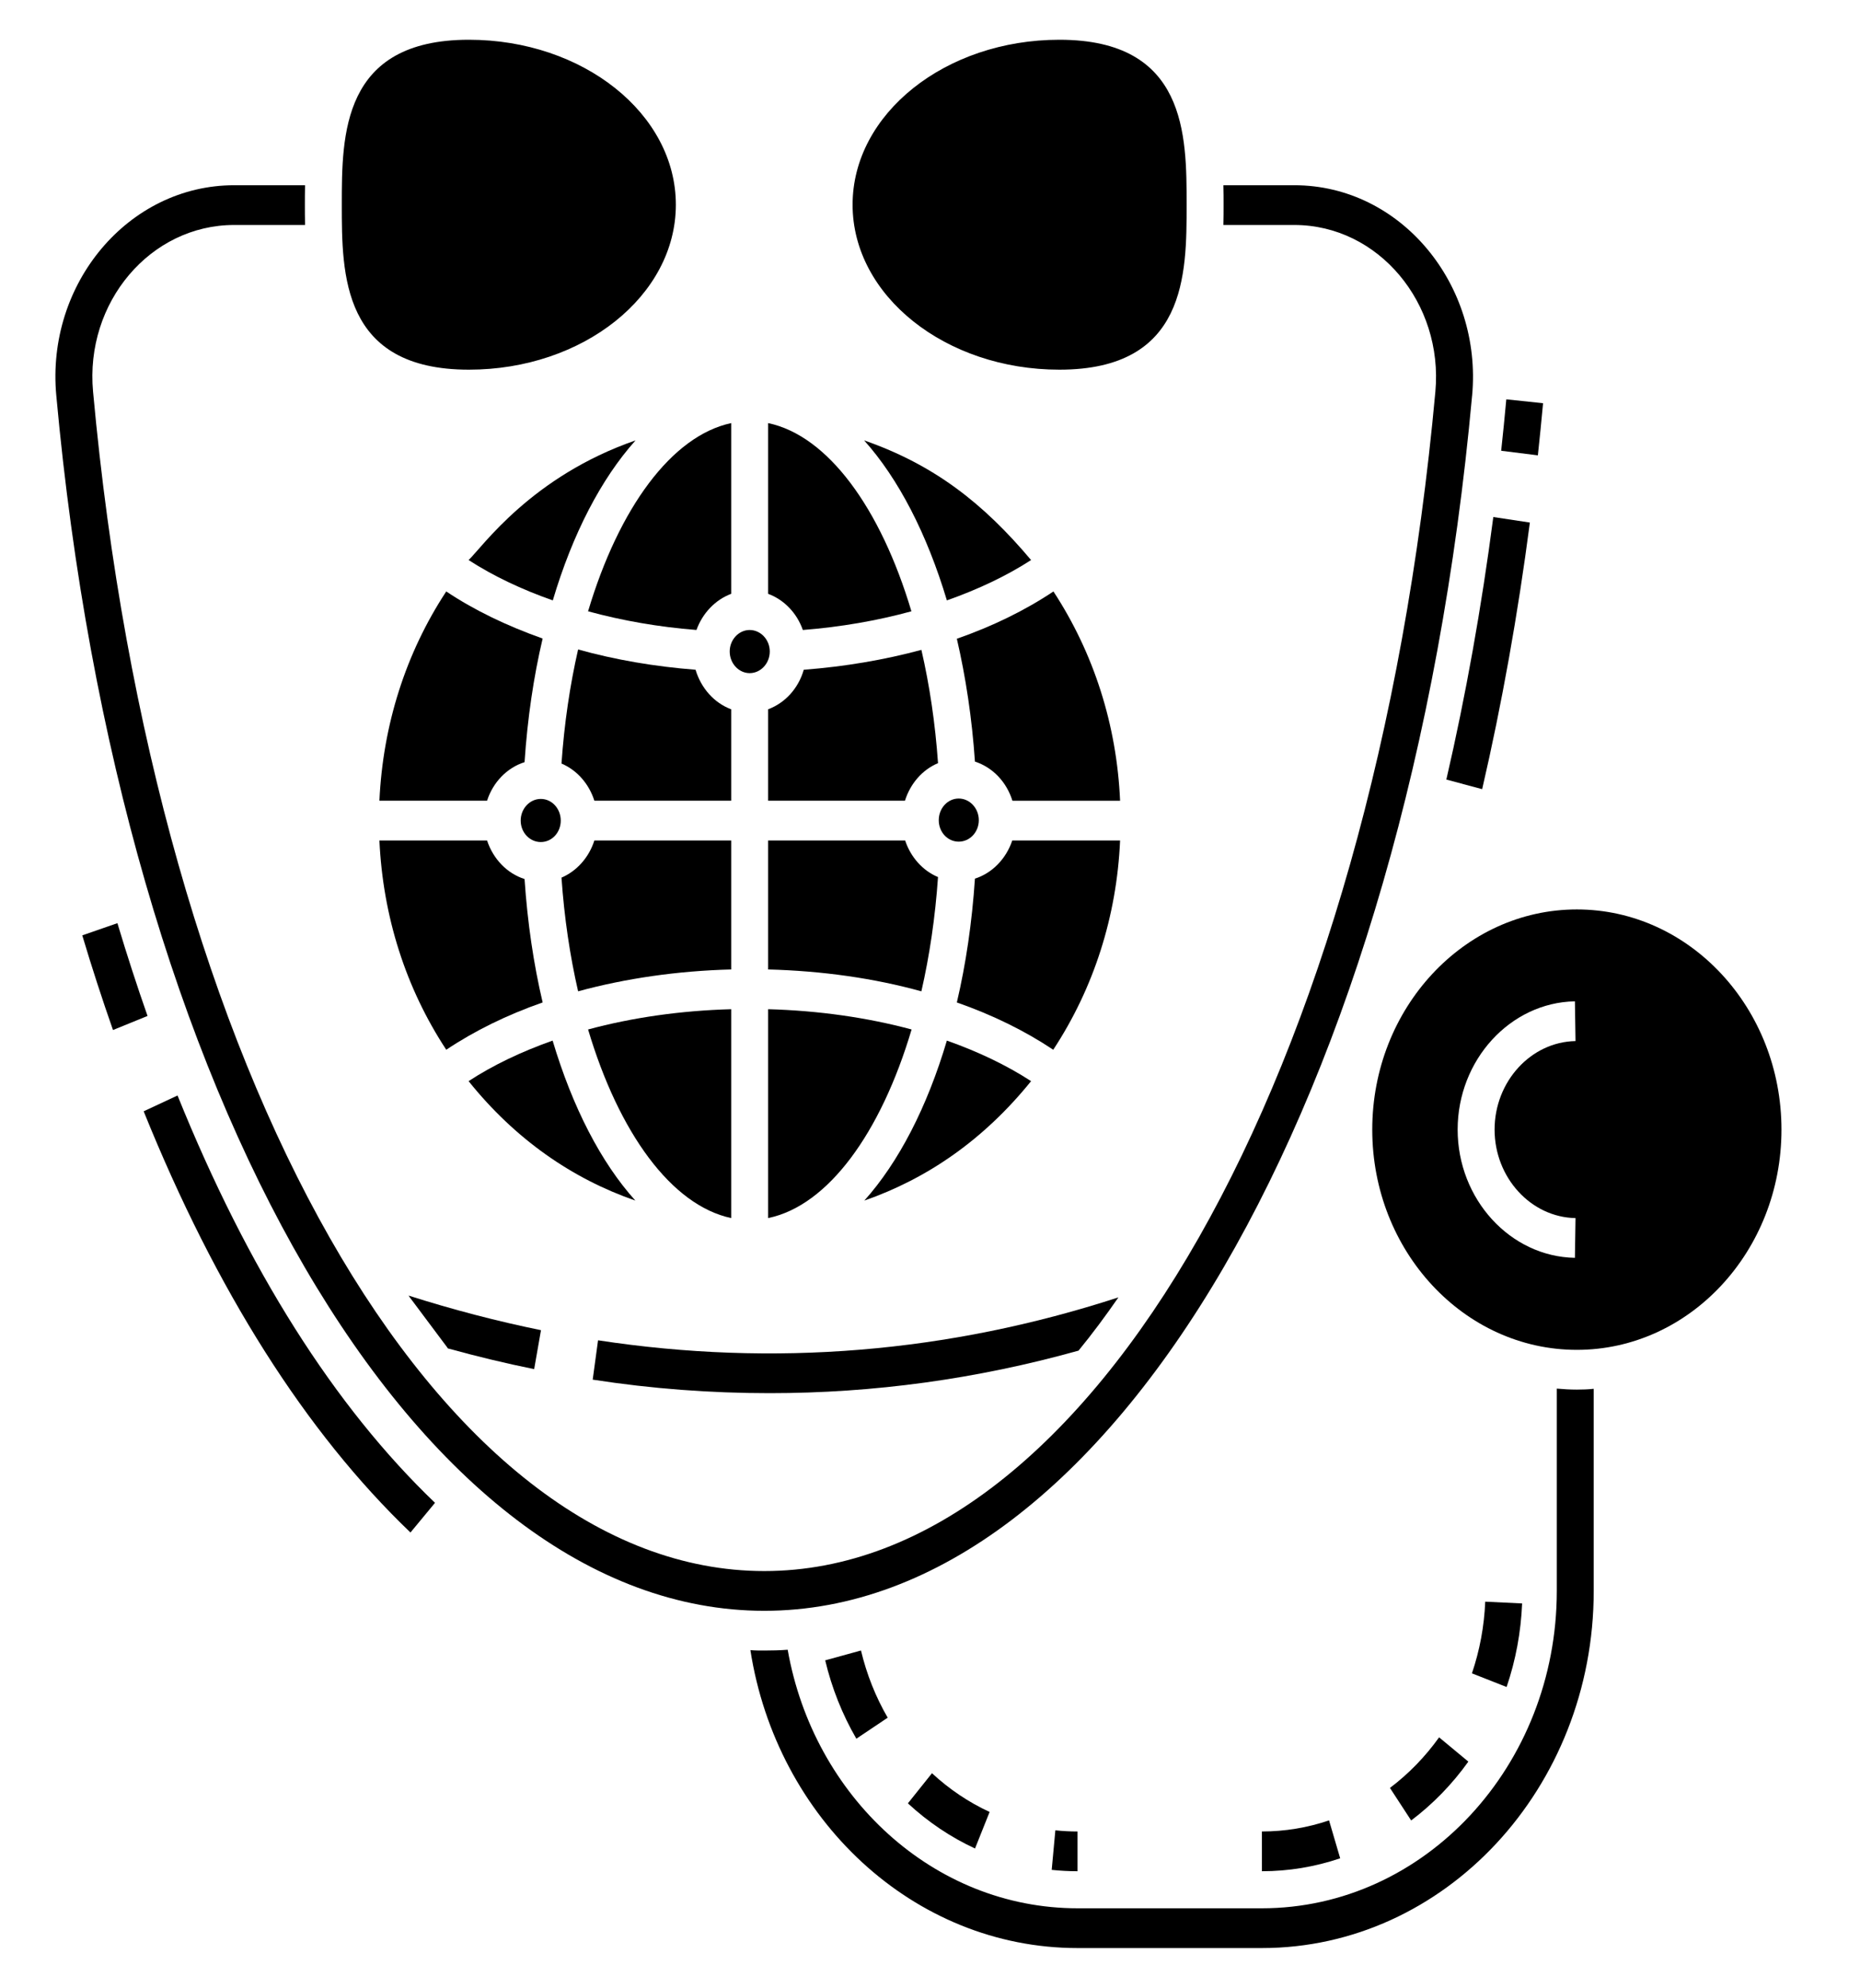 <?xml version="1.0" encoding="UTF-8"?>
<svg xmlns="http://www.w3.org/2000/svg" width="131" height="140" viewBox="0 0 131 140" fill="none">
  <path d="M103.68 27.869C99.154 77.447 78.176 113.447 53.83 113.447C29.47 113.447 8.491 77.447 3.966 27.869C3.225 19.974 9.052 13.046 16.491 13.046H21.485C21.472 13.536 21.472 13.998 21.472 14.417C21.472 14.851 21.472 15.327 21.485 15.845H16.491C10.6 15.845 5.969 21.29 6.555 27.589C10.95 75.711 30.836 110.648 53.83 110.648C76.811 110.648 96.698 75.711 101.093 27.589C101.665 21.361 97.088 15.845 91.157 15.845H86.163C86.176 15.328 86.176 14.852 86.176 14.417C86.176 13.997 86.176 13.535 86.163 13.046H91.157C98.674 13.046 104.409 20.058 103.681 27.869H103.68Z" fill="black"></path>
  <path d="M8.269 65.018L5.794 65.876C6.47 68.137 7.198 70.379 7.958 72.543L10.391 71.552C9.647 69.432 8.933 67.234 8.269 65.018Z" fill="black"></path>
  <path d="M12.504 77.154L10.119 78.269C15.216 90.897 21.538 100.878 28.909 107.933L30.638 105.842C23.551 99.058 17.45 89.406 12.504 77.154L12.504 77.154Z" fill="black"></path>
  <path d="M104.389 55.58C105.777 49.581 106.907 43.265 107.749 36.803L105.174 36.414C104.344 42.779 103.231 49 101.866 54.903L104.389 55.58Z" fill="black"></path>
  <path d="M108.678 28.398L106.089 28.125C105.978 29.342 105.858 30.549 105.728 31.747L108.312 32.07C108.443 30.855 108.565 29.631 108.678 28.398Z" fill="black"></path>
  <path d="M75.961 95.124C76.924 93.949 77.86 92.689 78.77 91.373C66.779 95.278 54.476 96.286 42.121 94.396L41.744 97.167C45.906 97.811 50.054 98.119 54.203 98.119C61.525 98.12 68.795 97.126 75.962 95.124L75.961 95.124Z" fill="black"></path>
  <path d="M31.469 94.858L31.547 94.97C33.589 95.53 35.605 96.02 37.621 96.426L38.102 93.683C35.02 93.053 31.898 92.241 28.777 91.247L28.842 91.345L31.469 94.858Z" fill="black"></path>
  <path d="M83.574 14.418C83.574 19.317 83.574 26.036 74.614 26.036C66.589 26.036 60.048 20.829 60.048 14.418C60.048 8.007 66.59 2.8 74.614 2.8C83.574 2.8 83.574 9.519 83.574 14.418Z" fill="black"></path>
  <path d="M47.6 14.418C47.6 20.829 41.059 26.036 33.021 26.036C24.073 26.036 24.073 19.317 24.073 14.418C24.073 9.519 24.073 2.8 33.021 2.8C41.058 2.8 47.6 8.007 47.6 14.418Z" fill="black"></path>
  <path d="M111.058 64.051C103.112 64.051 96.648 71.007 96.648 79.56C96.648 88.112 103.112 95.069 111.058 95.069C119.005 95.069 125.469 88.113 125.469 79.56C125.469 71.007 119.005 64.051 111.058 64.051ZM110.964 85.789L110.921 88.588C106.367 88.507 102.662 84.455 102.662 79.556C102.662 74.657 106.367 70.604 110.921 70.523L110.964 73.322C107.821 73.378 105.264 76.174 105.264 79.555C105.264 82.937 107.821 85.733 110.964 85.789Z" fill="black"></path>
  <path d="M109.645 97.797V112.046C109.645 124.364 100.333 134.399 88.874 134.399H75.896C65.751 134.399 57.298 126.533 55.477 116.19C54.931 116.232 54.371 116.246 53.825 116.246C53.5 116.246 53.175 116.246 52.85 116.217C54.696 128.101 64.321 137.2 75.896 137.2H88.875C101.763 137.2 112.246 125.918 112.246 112.047V97.812C111.855 97.854 111.465 97.868 111.062 97.868C110.581 97.868 110.113 97.84 109.645 97.798L109.645 97.797Z" fill="black"></path>
  <path d="M104.605 112.804C104.534 114.534 104.218 116.233 103.668 117.852L106.11 118.814C106.753 116.926 107.12 114.945 107.203 112.929L104.605 112.804Z" fill="black"></path>
  <path d="M88.877 131.789C90.755 131.789 92.61 131.482 94.389 130.878L93.605 128.208C92.08 128.726 90.489 128.989 88.876 128.989L88.877 131.789Z" fill="black"></path>
  <path d="M103.416 124.069L101.356 122.36C100.375 123.731 99.21 124.929 97.894 125.922L99.388 128.214C100.919 127.059 102.275 125.664 103.416 124.069Z" fill="black"></path>
  <path d="M60.313 122.456L62.52 120.975C61.669 119.505 61.036 117.913 60.639 116.242L58.119 116.936C58.582 118.885 59.32 120.742 60.313 122.456L60.313 122.456Z" fill="black"></path>
  <path d="M75.891 131.789V128.99C75.364 128.99 74.843 128.962 74.329 128.907L74.072 131.693C74.671 131.757 75.283 131.789 75.891 131.789Z" fill="black"></path>
  <path d="M68.671 130.187L69.698 127.615C68.226 126.934 66.86 126.016 65.639 124.886L63.943 127.008C65.365 128.324 66.956 129.394 68.671 130.188V130.187Z" fill="black"></path>
  <path d="M31.43 73.933C33.42 72.603 35.696 71.483 38.219 70.601C37.582 67.9 37.152 64.988 36.944 61.909C35.709 61.517 34.733 60.495 34.304 59.194H26.722C26.969 64.54 28.569 69.579 31.43 73.933V73.933Z" fill="black"></path>
  <path d="M26.722 56.394H34.304C34.72 55.092 35.708 54.071 36.944 53.678C37.152 50.585 37.581 47.674 38.218 44.972C35.695 44.076 33.393 42.971 31.429 41.655C28.568 46.008 26.969 51.061 26.722 56.394V56.394Z" fill="black"></path>
  <path d="M36.672 57.794C36.672 58.633 37.309 59.305 38.09 59.305C38.87 59.305 39.494 58.633 39.494 57.794C39.494 56.953 38.87 56.268 38.09 56.268C37.309 56.268 36.672 56.953 36.672 57.794Z" fill="black"></path>
  <path d="M38.921 73.288C36.748 74.058 34.733 75.01 33.003 76.144C36.28 80.231 40.299 83.016 44.747 84.555C42.328 81.868 40.325 77.991 38.921 73.288Z" fill="black"></path>
  <path d="M33.004 39.444C34.733 40.563 36.737 41.515 38.934 42.285C40.326 37.596 42.342 33.719 44.761 31.017C37.439 33.551 33.993 38.492 33.005 39.444H33.004Z" fill="black"></path>
  <path d="M49.052 44.369C49.482 43.179 50.379 42.242 51.498 41.822V29.798C47.31 30.693 43.59 35.775 41.418 43.054C43.824 43.712 46.399 44.16 49.052 44.369Z" fill="black"></path>
  <path d="M51.498 49.956C50.301 49.508 49.378 48.472 48.988 47.17C46.114 46.946 43.33 46.47 40.716 45.742C40.144 48.248 39.741 50.949 39.546 53.777C40.638 54.239 41.484 55.205 41.861 56.394H51.498V49.956Z" fill="black"></path>
  <path d="M51.498 59.194H41.861C41.484 60.384 40.625 61.349 39.546 61.811C39.741 64.639 40.144 67.326 40.716 69.817C44.059 68.908 47.713 68.376 51.498 68.278L51.498 59.194Z" fill="black"></path>
  <path d="M51.498 85.787V71.077C47.947 71.175 44.527 71.665 41.419 72.505C43.59 79.797 47.297 84.892 51.498 85.788V85.787Z" fill="black"></path>
  <path d="M52.798 47.408C53.578 47.408 54.215 46.722 54.215 45.882C54.215 45.056 53.578 44.37 52.798 44.37C52.03 44.37 51.393 45.056 51.393 45.882C51.393 46.722 52.03 47.408 52.798 47.408Z" fill="black"></path>
  <path d="M54.099 85.788C58.312 84.92 62.032 79.811 64.204 72.505C61.083 71.665 57.662 71.175 54.099 71.077V85.788Z" fill="black"></path>
  <path d="M56.544 44.37C59.21 44.16 61.785 43.712 64.191 43.054C62.019 35.775 58.3 30.68 54.099 29.798V41.822C55.23 42.242 56.128 43.18 56.544 44.37V44.37Z" fill="black"></path>
  <path d="M54.099 68.278C57.896 68.376 61.551 68.894 64.893 69.818C65.466 67.313 65.869 64.611 66.064 61.77C64.985 61.322 64.14 60.37 63.749 59.194L54.099 59.194L54.099 68.278Z" fill="black"></path>
  <path d="M66.065 53.748C65.869 50.935 65.466 48.247 64.894 45.77C62.306 46.469 59.523 46.946 56.609 47.17C56.232 48.485 55.296 49.507 54.099 49.955V56.394H63.736C64.114 55.19 64.959 54.21 66.065 53.748Z" fill="black"></path>
  <path d="M68.938 57.766C68.938 56.926 68.301 56.24 67.521 56.24C66.741 56.24 66.117 56.926 66.117 57.766C66.117 58.606 66.741 59.277 67.521 59.277C68.301 59.278 68.938 58.606 68.938 57.766Z" fill="black"></path>
  <path d="M72.619 39.444C69.263 35.455 65.804 32.739 60.862 31.017C63.281 33.719 65.284 37.596 66.689 42.285C68.874 41.515 70.889 40.563 72.619 39.444H72.619Z" fill="black"></path>
  <path d="M72.619 76.144C70.876 75.011 68.873 74.059 66.688 73.289C65.297 77.977 63.294 81.855 60.875 84.556C65.297 83.016 69.289 80.273 72.619 76.144Z" fill="black"></path>
  <path d="M71.293 59.194C70.863 60.482 69.888 61.49 68.665 61.882C68.457 64.975 68.028 67.9 67.391 70.602C69.914 71.484 72.19 72.603 74.18 73.933C77.041 69.58 78.654 64.527 78.888 59.194L71.293 59.194Z" fill="black"></path>
  <path d="M74.193 41.656C72.203 42.986 69.914 44.105 67.391 44.987C68.015 47.675 68.457 50.586 68.665 53.638C69.914 54.043 70.889 55.066 71.305 56.395H78.888C78.654 51.062 77.041 46.009 74.193 41.655V41.656Z" fill="black"></path>
</svg>

